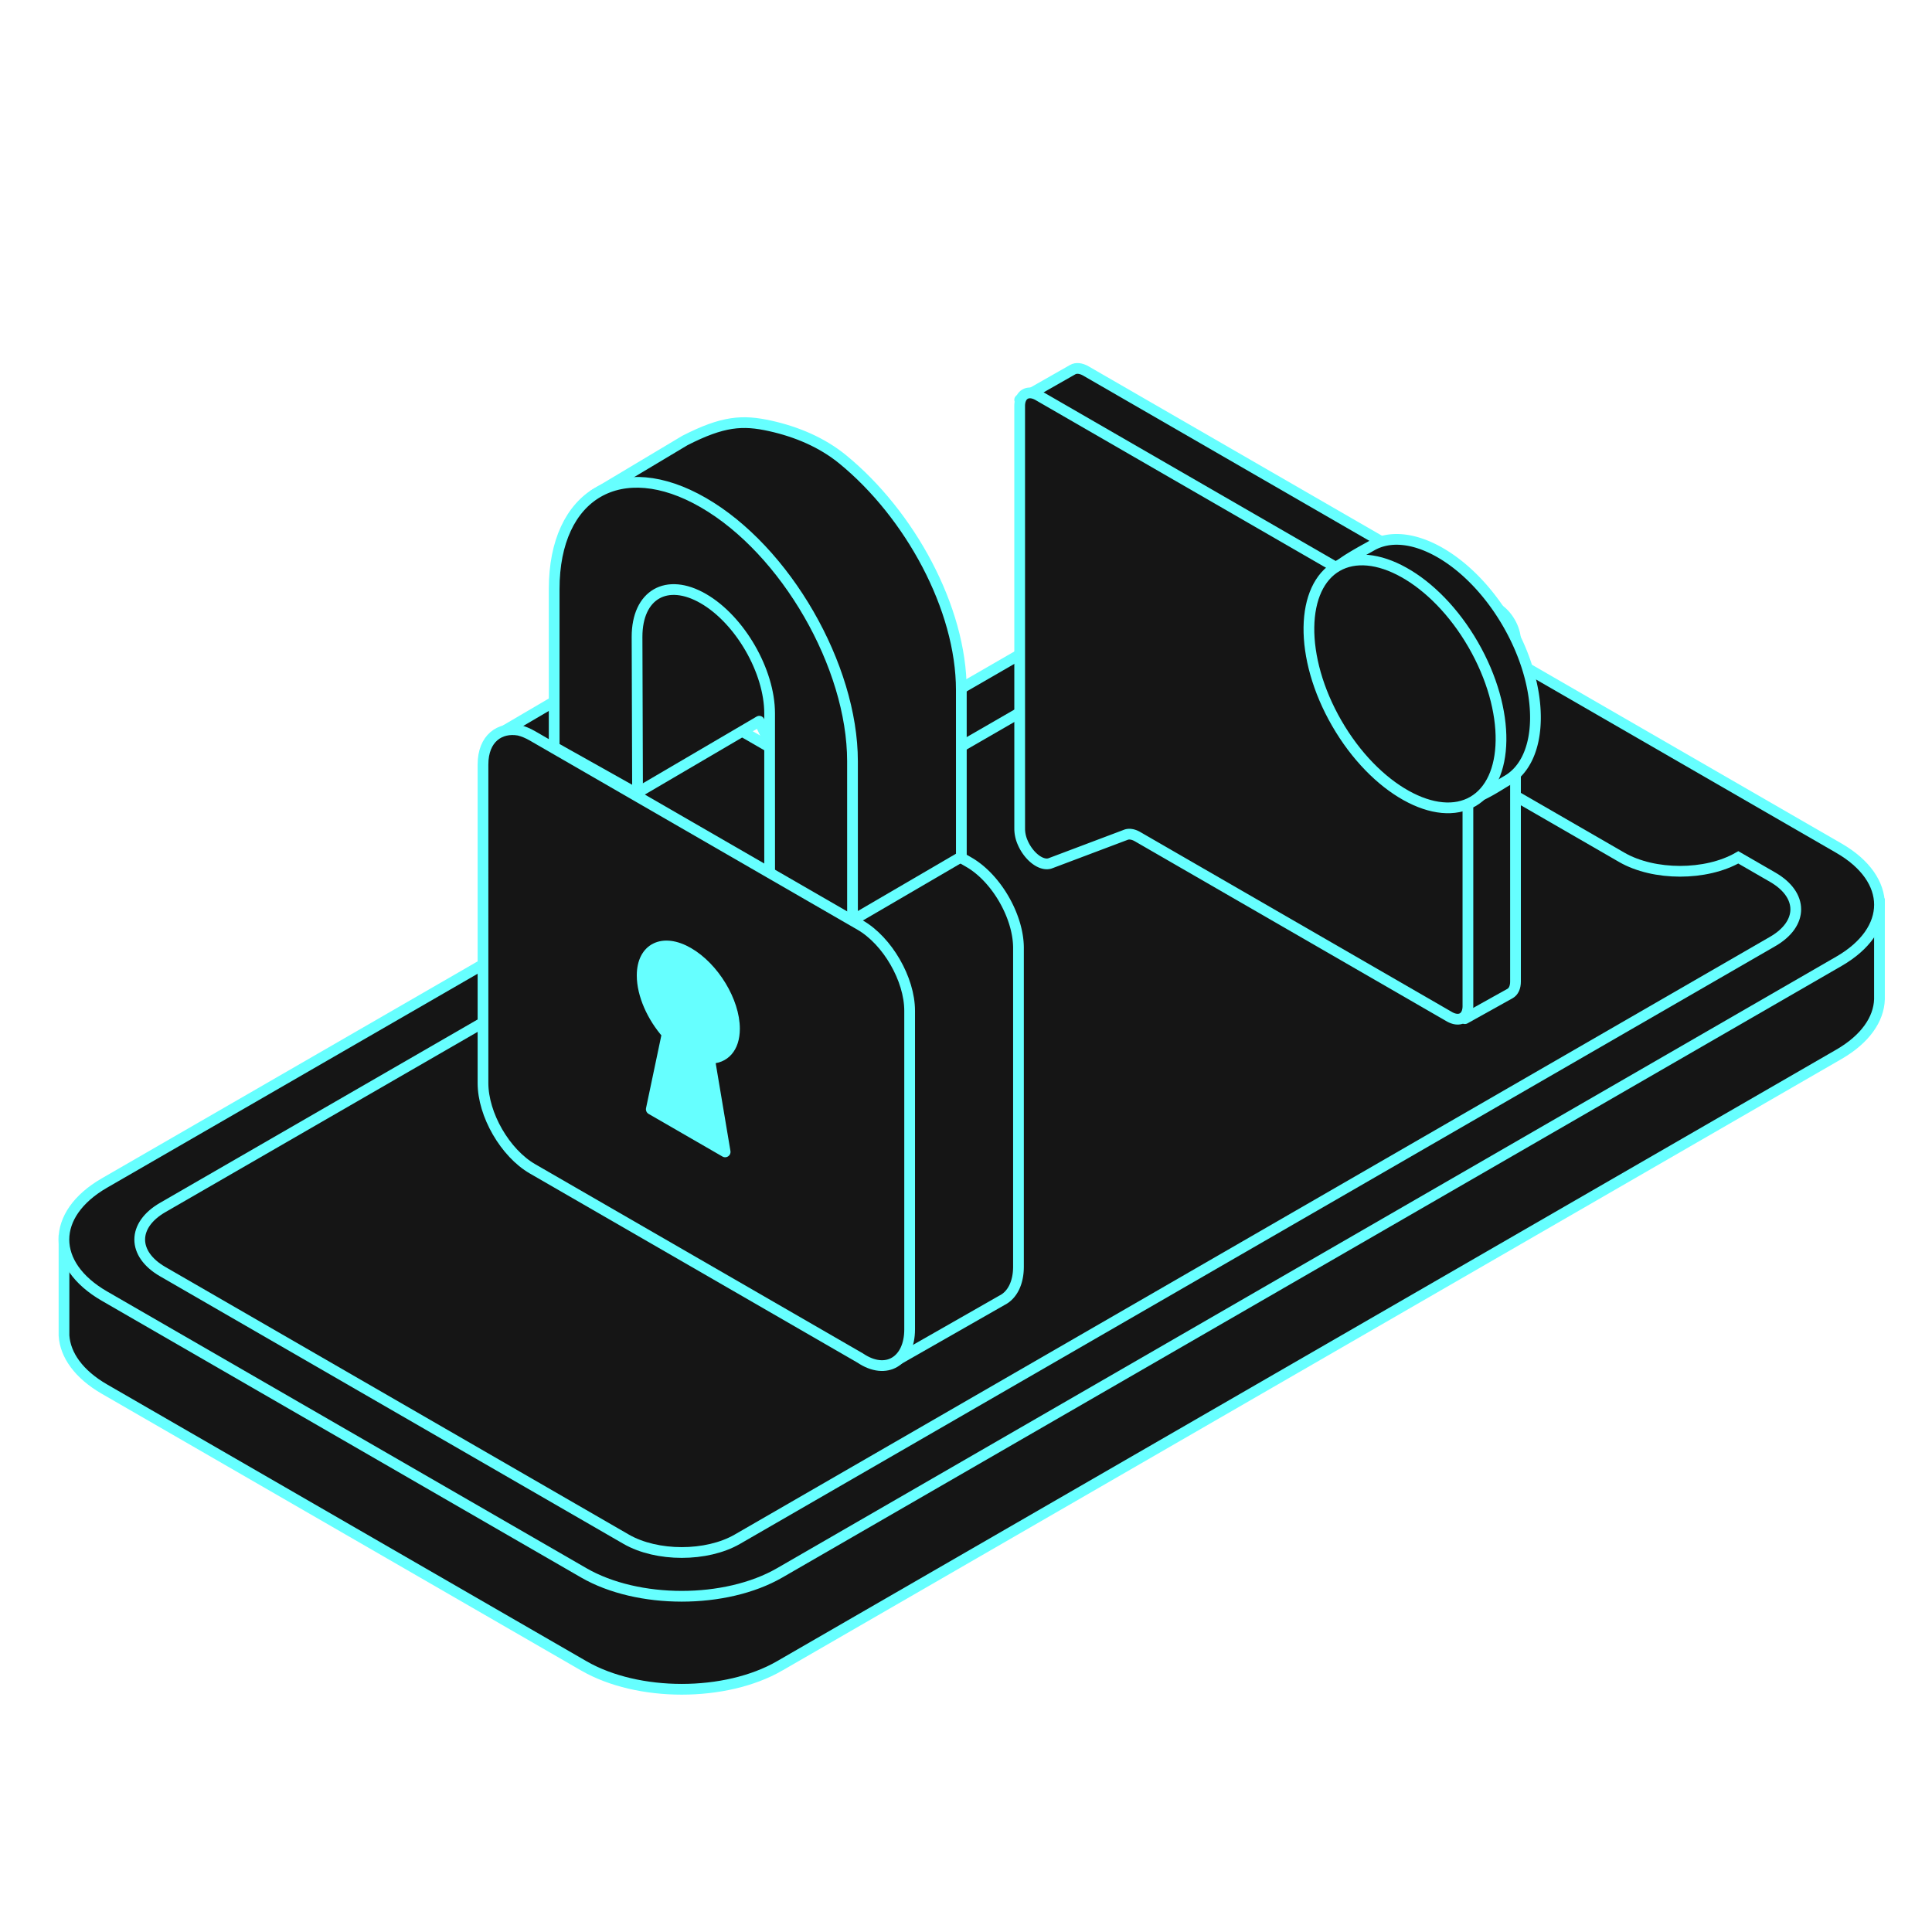 <svg width="180" height="180" fill="none" xmlns="http://www.w3.org/2000/svg"><g clip-path="url(#a)"><path d="M72.645 155.202l98.682-56.974c2.458-1.42 3.718-3.268 3.779-5.128v-8.805L5.963 115.49v8.947c.12 1.811 1.377 3.602 3.772 4.985l44.654 25.781c5.04 2.911 13.214 2.911 18.256 0z" fill="#151515" stroke="#6FF"/><path d="M108.417 53.242c5.041-2.91 13.215-2.91 18.256 0l44.654 25.781c5.041 2.91 5.041 7.63 0 10.54l-98.683 56.975c-5.041 2.91-13.215 2.91-18.256 0L9.734 120.757c-5.041-2.911-5.041-7.63 0-10.54l98.683-56.975z" fill="#151515" stroke="#6FF"/><path fill-rule="evenodd" clip-rule="evenodd" d="M121.987 56.803c-2.861-1.652-7.5-1.652-10.361 0l-96.462 55.693c-2.862 1.652-2.862 4.33 0 5.982l43.173 24.927c2.861 1.651 7.5 1.651 10.362 0l96.462-55.693c2.861-1.652 2.861-4.33 0-5.982l-3.207-1.852c-2.998 1.73-7.858 1.73-10.855 0l-25.904-14.956c-2.998-1.73-2.998-4.536 0-6.267l-3.208-1.852z" fill="#151515" stroke="#6FF"/><path d="M101.173 34.565c-.461-.267-.904-.313-1.23-.129L95 37.248l41.484 57.657 4.203-2.342c.326-.184.509-.584.509-1.11l-.001-31.793c0-.527-.183-1.138-.51-1.7-.326-.56-.769-1.025-1.23-1.292l-38.282-22.103z" fill="#151515"/><path d="M140.685 57.96c-.326-.56-.769-1.025-1.23-1.292l-38.282-22.103c-.461-.267-.904-.313-1.23-.129L95 37.248l41.484 57.657 4.203-2.342c.326-.184.509-.584.509-1.11l-.001-31.793c0-.527-.183-1.138-.51-1.7zm0 0l-4.201 2.492" stroke="#6FF" stroke-linecap="round" stroke-linejoin="round"/><path d="M104.876 77.782l-7.025 2.65c-.254.093-.561.068-.888-.073-.326-.14-.658-.39-.956-.721a4.17 4.17 0 01-.729-1.148 3.238 3.238 0 01-.276-1.218L95 37.829c0-.527.183-.926.51-1.11.326-.185.769-.139 1.23.128l38.282 22.103c.461.267.904.732 1.23 1.293.326.561.51 1.172.51 1.7l.001 31.792c0 .527-.183.926-.51 1.11-.326.185-.769.139-1.23-.128l-29.037-16.766c-.408-.235-.802-.295-1.11-.169z" fill="#151515" stroke="#6FF" stroke-linecap="round" stroke-linejoin="round"/><path d="M127.782 50.848c1.668-.963 3.906-.746 6.244.555 2.329 1.295 4.671 3.626 6.446 6.701 1.775 3.075 2.623 6.27 2.581 8.933-.043 2.676-.974 4.722-2.642 5.685-.182.105-.38.227-.592.357-.397.244-.843.517-1.322.767a6.9 6.9 0 01-1.027.45c-.326.106-.588.144-.783.124-1.533-.157-3.09-1.183-4.632-2.824-1.533-1.631-2.991-3.806-4.334-6.13-1.41-2.444-2.691-4.793-3.419-6.907-.731-2.125-.861-3.898-.132-5.263.068-.128.244-.321.548-.566.292-.234.655-.48 1.041-.72a34.808 34.808 0 011.531-.886c.19-.105.357-.198.492-.276z" fill="#151515" stroke="#6FF"/><path d="M124.571 52.761c1.66-.958 3.893-.738 6.23.57 2.327 1.3 4.67 3.639 6.448 6.72 1.779 3.08 2.632 6.278 2.596 8.944-.037 2.678-.962 4.721-2.622 5.68-1.66.959-3.893.738-6.23-.57-2.327-1.3-4.67-3.639-6.448-6.72-1.779-3.08-2.632-6.278-2.596-8.944.037-2.678.962-4.721 2.622-5.68z" fill="#151515" stroke="#6FF"/><path d="M90.278 80.335L59.752 62.712a4.924 4.924 0 00-1.268-.528c-.811-.143-1.579.003-2.173.435l-9.75 5.72 36.466 58.697 10.335-5.897c.927-.466 1.527-1.581 1.527-3.131V88.323c0-2.941-2.064-6.517-4.611-7.987z" fill="#151515" stroke="#6FF" stroke-linejoin="round"/><path fill-rule="evenodd" clip-rule="evenodd" d="M66.754 98.862c1.385.036 2.333-.964 2.335-2.747.002-2.542-1.923-5.715-4.298-7.086-2.375-1.371-4.302-.423-4.304 2.12-.002 1.783.944 3.876 2.329 5.44l-1.478 7.025 6.882 3.973-1.466-8.725z" fill="#151515" stroke="#6FF"/><path d="M89.567 79.826l-.002-15.532c0-7.635-4.803-16.381-11.043-21.49-1.943-1.59-4.307-2.579-6.758-3.123-2.587-.575-4.399-.453-7.947 1.355l-8.481 5.07 4.095 27.722 11.31-6.633 8.776 18.498 10.05-5.867z" fill="#151515" stroke="#6FF" stroke-linejoin="round"/><path d="M71.706 81.999l-.002-15.532c0-3.938-2.766-8.727-6.177-10.697-3.411-1.97-6.176-.373-6.175 3.565L59.4 73.97l-7.769-4.36V54.876c-.001-8.86 6.22-12.48 13.896-8.048 7.675 4.43 13.897 15.234 13.898 24.095l.002 15.532L71.707 82z" fill="#151515" stroke="#6FF" stroke-linejoin="round"/><path d="M45 71.224c0-2.433 1.566-3.504 3.343-3.19.403.099.828.273 1.268.527l22.105 12.763 7.73 4.463.691.399c2.547 1.47 4.612 5.046 4.612 7.987v29.685c0 2.94-2.162 4.314-4.612 2.662l-30.526-17.624c-2.546-1.471-4.611-5.047-4.611-7.987V71.224z" fill="#151515" stroke="#6FF"/><path fill-rule="evenodd" clip-rule="evenodd" d="M66.095 98.595c1.385.035 2.334-.965 2.335-2.748.002-2.542-1.922-5.715-4.298-7.086-2.375-1.371-4.302-.422-4.304 2.12-.001 1.783.945 3.876 2.329 5.44l-1.478 7.025 6.882 3.973-1.466-8.724z" fill="#6FF" stroke="#6FF" stroke-linejoin="round"/></g><defs><clipPath id="a"><path fill="#fff" d="M0 0h180v180H0z"/></clipPath></defs></svg>